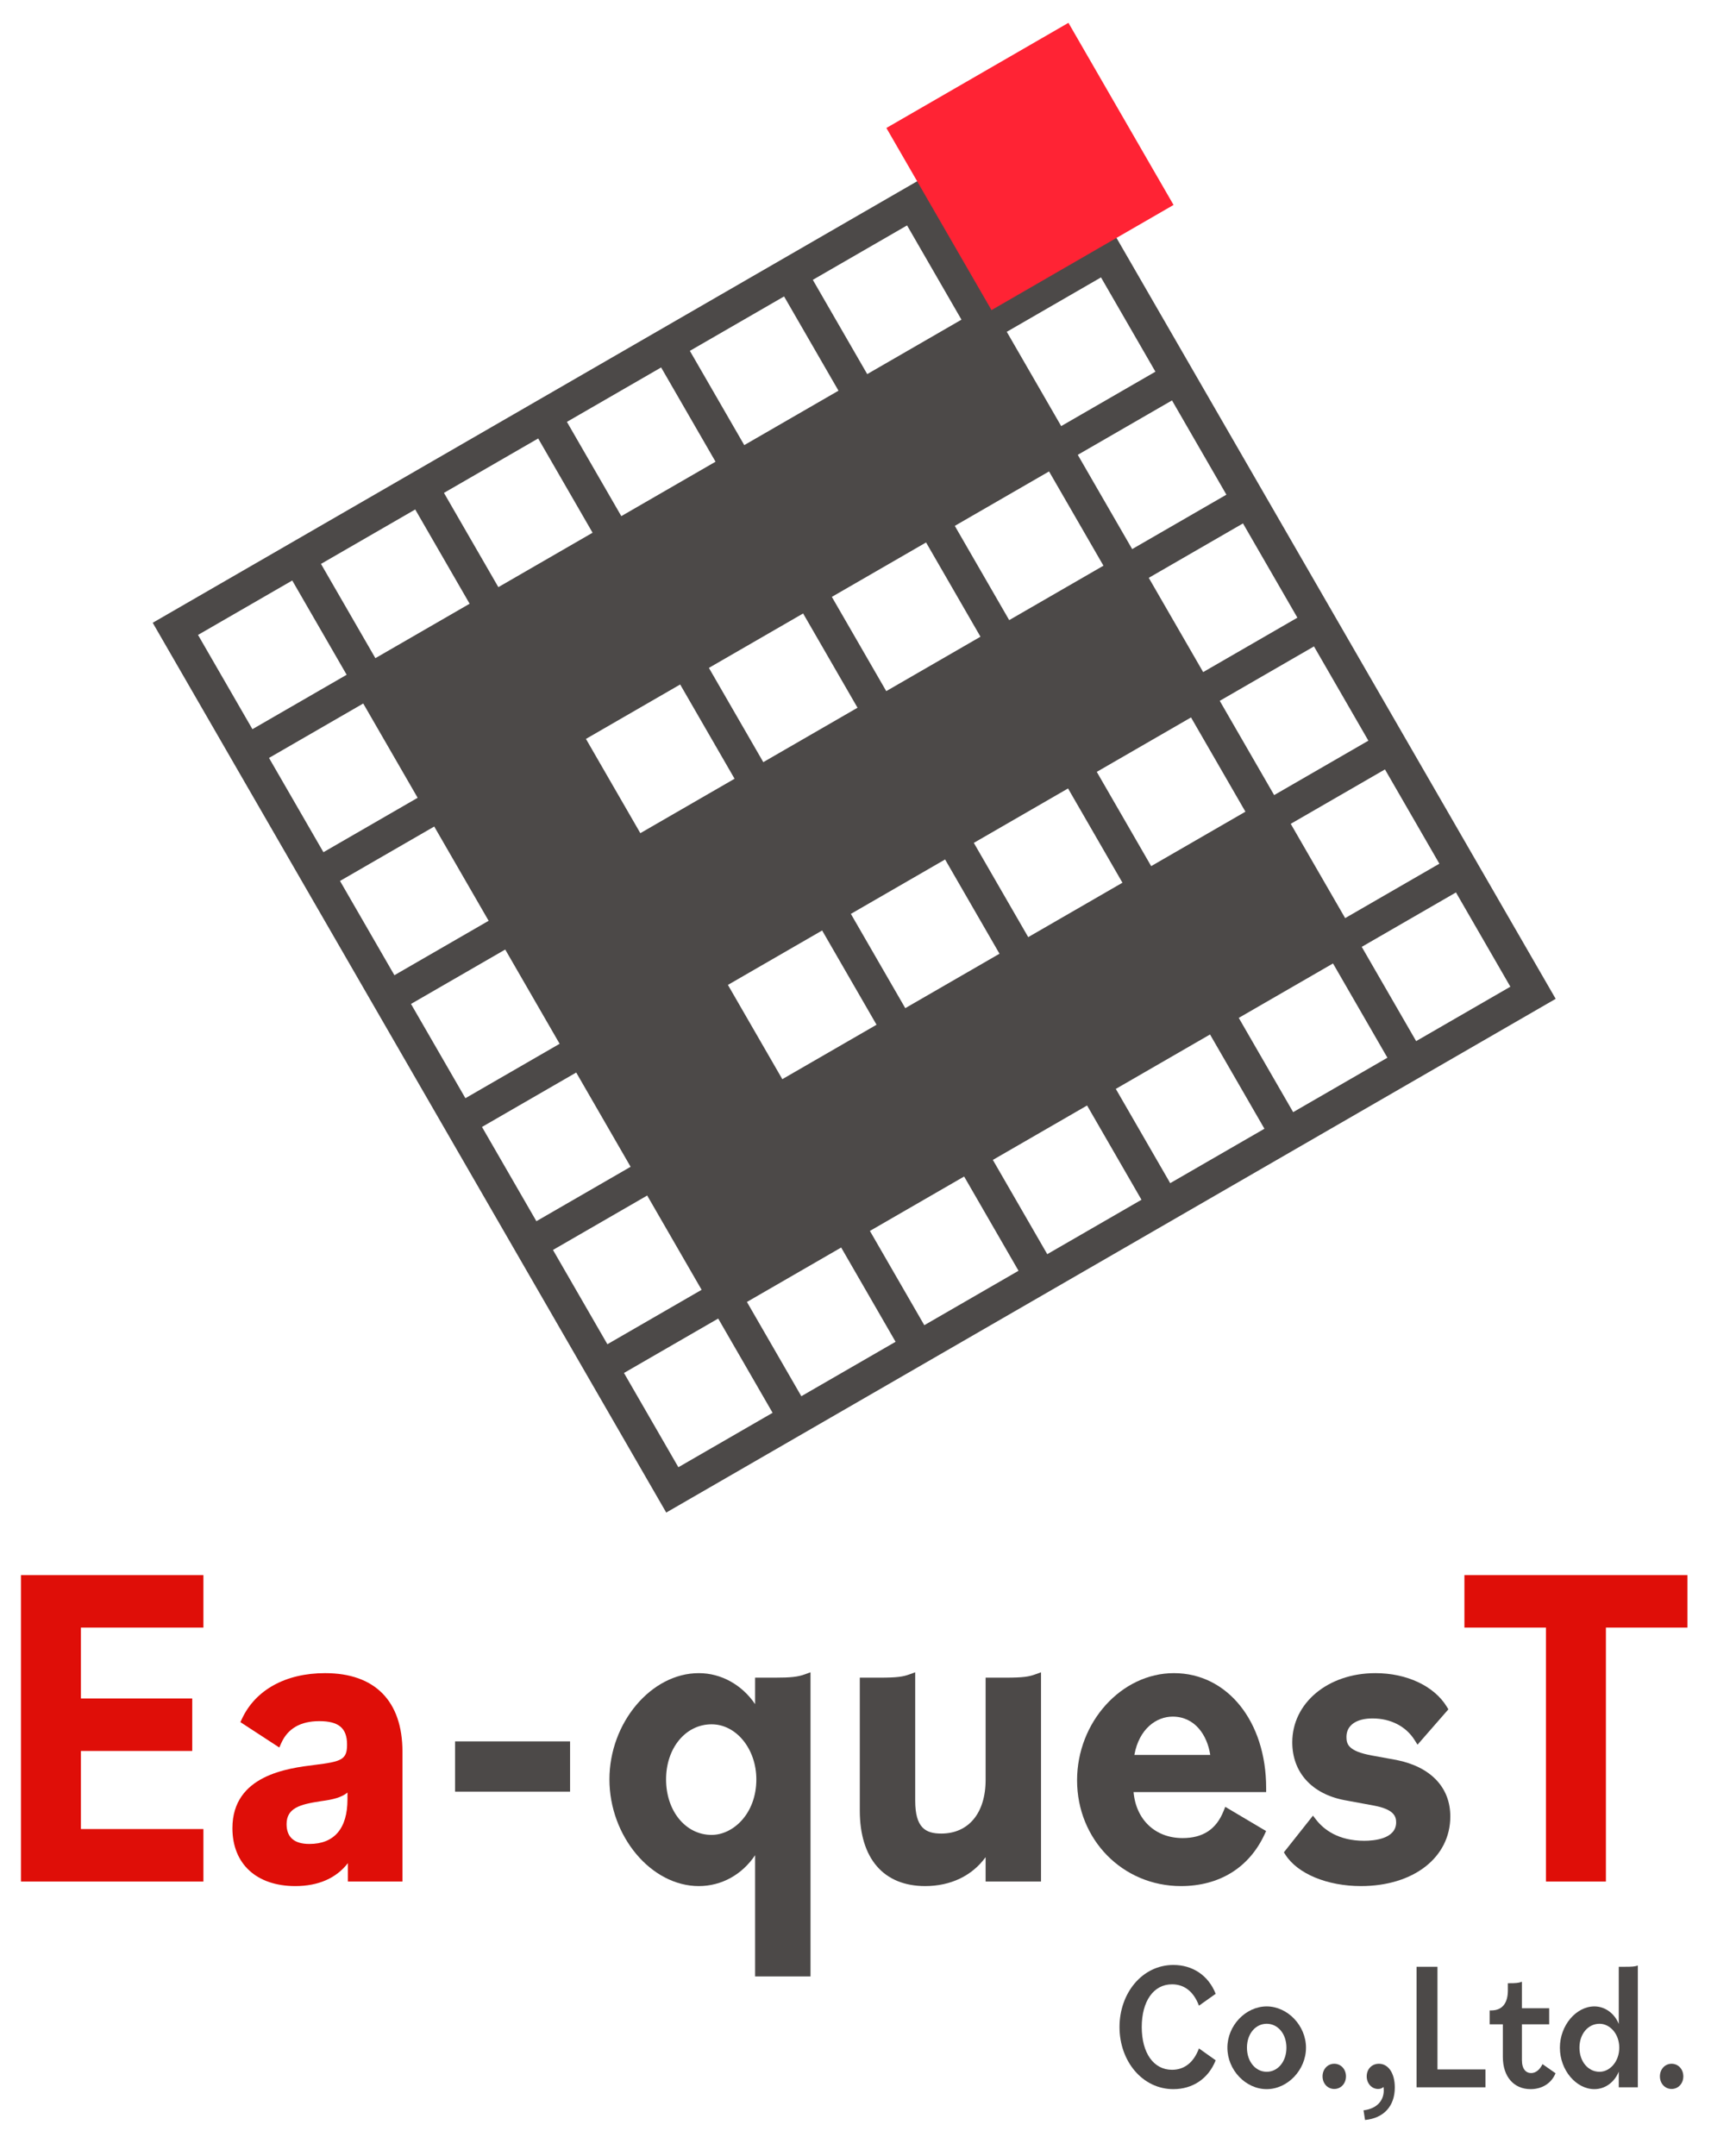 <?xml version="1.0" encoding="utf-8"?>
<!-- Generator: Adobe Illustrator 26.0.1, SVG Export Plug-In . SVG Version: 6.00 Build 0)  -->
<svg version="1.1" xmlns="http://www.w3.org/2000/svg" xmlns:xlink="http://www.w3.org/1999/xlink" x="0px"
	 y="0px" width="655px" height="825px" viewBox="0 0 655 825" enable-background="new 0 0 655 825" xml:space="preserve">
<g>
	<g>
		<polygon fill="#DF0E08" points="8.018,720.017 77.868,720.017 77.868,699.921 30.972,699.921 30.972,670.044 73.591,670.044 
			73.591,649.946 30.972,649.946 30.972,622.835 77.868,622.835 77.868,602.74 8.018,602.74 		"/>
		<path fill="#DF0E08" d="M124.453,640.263c-15.06,0-26.668,6.383-31.847,17.512l-0.576,1.238l14.891,9.709l0.751-1.688
			c2.482-5.576,7.381-8.403,14.563-8.403c7.447,0,10.624,2.683,10.624,8.973c0,5.746-2.032,6.497-12.402,7.776
			c-10.219,1.267-31.483,3.904-31.483,24.215c0,13.665,9.224,22.153,24.072,22.153c8.819,0,15.672-3.014,20.13-8.784v7.054h20.894
			V670.37C154.07,650.955,143.551,640.263,124.453,640.263z M118.432,705.628c-5.788,0-8.723-2.553-8.723-7.589
			c0-6.257,5.343-7.57,12.893-8.741l0.474-0.074c4.425-0.589,7.601-1.375,9.942-3.25v2.553
			C133.018,699.715,127.974,705.628,118.432,705.628z"/>
	</g>
	<g>
		<rect x="174.206" y="666.375" fill="#4C4948" width="44.025" height="19.232"/>
		<path fill="#4C4948" d="M296.661,641.992h-7.595v10.129c-4.992-7.359-12.944-11.859-21.556-11.859
			c-18.225,0-34.212,18.998-34.212,40.656c0,21.749,15.987,40.828,34.212,40.828c8.75,0,16.582-4.4,21.556-11.811v46.395h21.211
			V639.935l-2.113,0.768C305.449,641.692,302.762,641.992,296.661,641.992z M289.541,680.919c0,13.126-8.887,21.25-17.12,21.25
			c-9.941,0-17.437-9.136-17.437-21.25c0-12.017,7.496-21.078,17.437-21.078C281.861,659.841,289.541,669.297,289.541,680.919z"/>
		<path fill="#4C4948" d="M384.906,641.992h-7.596v39.099c0,12.681-6.5,20.559-16.962,20.559c-5.997,0-9.99-2.143-9.99-12.604
			v-49.111l-2.113,0.768c-2.498,0.909-4.648,1.289-11.503,1.289h-7.595v50.858c0,18.364,9.121,28.896,25.023,28.896
			c9.823,0,17.979-3.965,23.14-11.066v9.337h21.211v-80.082l-2.113,0.768C393.911,641.612,391.76,641.992,384.906,641.992z"/>
		<path fill="#4C4948" d="M449.385,640.263c-20.09,0-37.063,18.776-37.063,41.002c0,22.701,17.463,40.482,39.757,40.482
			c14.712,0,26.079-7.017,32.006-19.759l0.601-1.293l-15.639-9.271l-0.685,1.703c-2.774,6.899-7.893,10.253-15.649,10.253
			c-10.446,0-17.819-7.004-18.769-17.6h50.763v-1.575C484.706,658.743,469.852,640.263,449.385,640.263z M448.909,656.9
			c8.531,0,13.251,7.113,14.394,14.662h-29.047C436.076,661.452,442.784,656.9,448.909,656.9z"/>
		<path fill="#4C4948" d="M534.582,673.49l-9.5-1.728c-8.906-1.65-9.643-4.299-9.643-7.097c0-4.428,3.734-7.071,9.99-7.071
			c6.923,0,12.79,3.009,16.095,8.256l1.127,1.789l11.816-13.532l-0.602-0.986c-4.844-7.932-15.315-12.859-27.327-12.859
			c-18.15,0-31.836,11.382-31.836,26.476c0,11.464,7.467,19.735,19.984,22.126l11.248,2.076c7.52,1.397,8.534,4.022,8.534,6.405
			c0,6.382-8.538,7.071-12.208,7.071c-10.026,0-15.542-4.372-18.404-8.04l-1.232-1.578l-11.132,14.036l0.608,0.947
			c4.661,7.268,16.002,11.964,28.893,11.964c20.144,0,34.213-10.958,34.213-26.649C555.204,683.982,547.697,676.108,534.582,673.49z
			"/>
	</g>
	<polygon fill="#DF0E08" points="560.605,602.74 560.605,622.835 591.816,622.835 591.816,720.017 614.77,720.017 614.77,622.835 
		645.982,622.835 645.982,602.74 	"/>
	<g>
		<path fill="#4C4948" d="M428.566,775.694c0-13.069,8.772-23.76,20.617-23.76c7.299,0,13.381,3.913,16.198,11.041l-6.402,4.543
			c-2.114-5.661-5.827-8.177-10.309-8.177c-7.107,0-11.589,6.499-11.589,16.353s4.482,16.353,11.589,16.353
			c4.482,0,8.195-2.516,10.309-8.177l6.402,4.543c-2.817,7.128-8.9,11.041-16.198,11.041
			C437.338,799.454,428.566,788.762,428.566,775.694z"/>
		<path fill="#4C4948" d="M469.865,783.59c0-8.456,6.979-15.793,15.046-15.793c8.003,0,15.046,7.338,15.046,15.793
			c0,8.526-7.043,15.863-15.046,15.863C476.844,799.454,469.865,792.116,469.865,783.59z M492.466,783.59
			c0-5.381-3.33-9.154-7.555-9.154c-4.225,0-7.555,3.773-7.555,9.154c0,5.381,3.33,9.224,7.555,9.224
			C489.137,792.815,492.466,788.972,492.466,783.59z"/>
		<path fill="#4C4948" d="M506.297,794.562c0-2.725,1.92-4.822,4.482-4.822c2.561,0,4.482,2.097,4.482,4.822
			s-1.921,4.822-4.482,4.822C508.218,799.384,506.297,797.287,506.297,794.562z"/>
		<path fill="#4C4948" d="M521.984,807.56c5.186-0.629,7.747-3.774,7.747-7.617c0-0.629-0.064-1.118-0.129-1.328
			c-0.512,0.559-1.28,0.769-2.049,0.769c-2.433,0-4.353-2.097-4.353-4.822c0-2.796,1.984-4.822,4.673-4.822
			c3.522,0,6.083,3.494,6.083,9.086c0,7.128-4.225,11.74-11.396,12.438L521.984,807.56z"/>
		<path fill="#4C4948" d="M542.281,752.633h8.003v39.273h18.376v6.849h-26.379V752.633z"/>
		<path fill="#4C4948" d="M575.319,787.154v-12.509h-5.058v-5.311h0.577c4.546,0,6.403-3.145,6.403-7.687v-2.725h0.512
			c2.369,0,3.586-0.069,4.866-0.559v10.133h10.437v6.149h-10.437v13.697c0,3.424,1.537,4.962,3.522,4.962
			c1.856,0,3.393-1.398,4.354-3.424l4.994,3.493c-1.6,3.914-5.25,6.08-9.54,6.08C579.481,799.454,575.319,794.632,575.319,787.154z"
			/>
		<path fill="#4C4948" d="M597.153,783.59c0-8.595,6.274-15.793,13.19-15.793c4.289,0,7.81,2.865,9.348,6.708v-21.873h2.433
			c2.625,0,3.714-0.07,4.866-0.49v46.612h-7.299v-6.01c-1.537,3.843-4.994,6.708-9.348,6.708
			C603.428,799.454,597.153,792.256,597.153,783.59z M619.882,783.59c0-5.381-3.649-9.154-7.555-9.154
			c-4.289,0-7.683,3.773-7.683,9.154c0,5.381,3.393,9.224,7.683,9.224C616.233,792.815,619.882,788.972,619.882,783.59z"/>
		<path fill="#4C4948" d="M635.443,794.562c0-2.725,1.92-4.822,4.482-4.822c2.561,0,4.482,2.097,4.482,4.822
			s-1.921,4.822-4.482,4.822C637.363,799.384,635.443,797.287,635.443,794.562z"/>
	</g>
	<path fill="#4C4948" d="M426.13,88.803l-47.068,27.175l-27.175-47.069L58.461,238.319l196.585,340.494l340.494-196.585
		L426.13,88.803z M551.018,330.512l-36.071,20.826l-20.831-36.08l36.071-20.826L551.018,330.512z M325.727,349.719l36.071-20.826
		l20.826,36.071l-36.071,20.826L325.727,349.719z M335.555,392.14l-36.071,20.826l-20.826-36.071l36.071-20.826L335.555,392.14z
		 M372.795,322.544l36.071-20.826l20.826,36.071l-36.071,20.826L372.795,322.544z M271.377,255.582l36.071-20.826l20.826,36.071
		l-36.071,20.826L271.377,255.582z M281.205,298.003l-36.071,20.826l-20.826-36.071l36.071-20.826L281.205,298.003z
		 M318.445,228.407l36.071-20.826l20.826,36.071l-36.071,20.826L318.445,228.407z M440.689,331.441l-20.826-36.071l36.08-20.831
		l20.826,36.071L440.689,331.441z M386.339,237.304l-20.826-36.071l36.08-20.831l20.826,36.071L386.339,237.304z M523.838,283.435
		l-36.071,20.826l-20.826-36.071l36.071-20.826L523.838,283.435z M496.663,236.366l-36.071,20.826l-20.826-36.071l36.071-20.826
		L496.663,236.366z M469.488,189.298l-36.071,20.826l-20.826-36.071l36.071-20.826L469.488,189.298z M421.482,106.15l20.831,36.08
		l-36.071,20.826l-20.831-36.08L421.482,106.15z M347.239,86.256l20.826,36.071l-36.08,20.831l-20.826-36.071L347.239,86.256z
		 M300.161,113.436l20.826,36.071l-36.071,20.826l-20.826-36.071L300.161,113.436z M253.093,140.611l20.826,36.071l-36.071,20.826
		l-20.826-36.071L253.093,140.611z M206.024,167.786l20.826,36.071l-36.071,20.826l-20.826-36.071L206.024,167.786z
		 M158.956,194.961l20.826,36.071l-36.08,20.831l-20.826-36.071L158.956,194.961z M75.807,242.967l36.071-20.826l20.826,36.071
		l-36.071,20.826L75.807,242.967z M102.982,290.036l36.071-20.826l20.831,36.08l-36.071,20.826L102.982,290.036z M130.162,337.113
		l36.071-20.826l20.826,36.071l-36.071,20.826L130.162,337.113z M157.337,384.181l36.071-20.826l20.826,36.071l-36.071,20.826
		L157.337,384.181z M184.512,431.249l36.071-20.826l20.826,36.071l-36.071,20.826L184.512,431.249z M211.688,478.318l36.071-20.826
		l20.831,36.08l-36.071,20.826L211.688,478.318z M259.693,561.466l-20.826-36.071l36.071-20.826l20.826,36.071L259.693,561.466z
		 M306.762,534.291l-20.826-36.071l36.08-20.831l20.826,36.071L306.762,534.291z M353.839,507.111l-20.826-36.071l36.071-20.826
		l20.826,36.071L353.839,507.111z M400.907,479.936l-20.826-36.071l36.071-20.826l20.826,36.071L400.907,479.936z M447.976,452.761
		l-20.826-36.071l36.071-20.826l20.826,36.071L447.976,452.761z M495.044,425.586l-20.826-36.071l36.08-20.831l20.826,36.071
		L495.044,425.586z M521.296,362.335l36.071-20.826l20.826,36.071l-36.071,20.826L521.296,362.335z"/>
	
		<rect x="354.062" y="23.464" transform="matrix(0.866 -0.5 0.5 0.866 20.975 205.685)" fill="#FF2334" width="80.476" height="80.476"/>
</g>
</svg>
